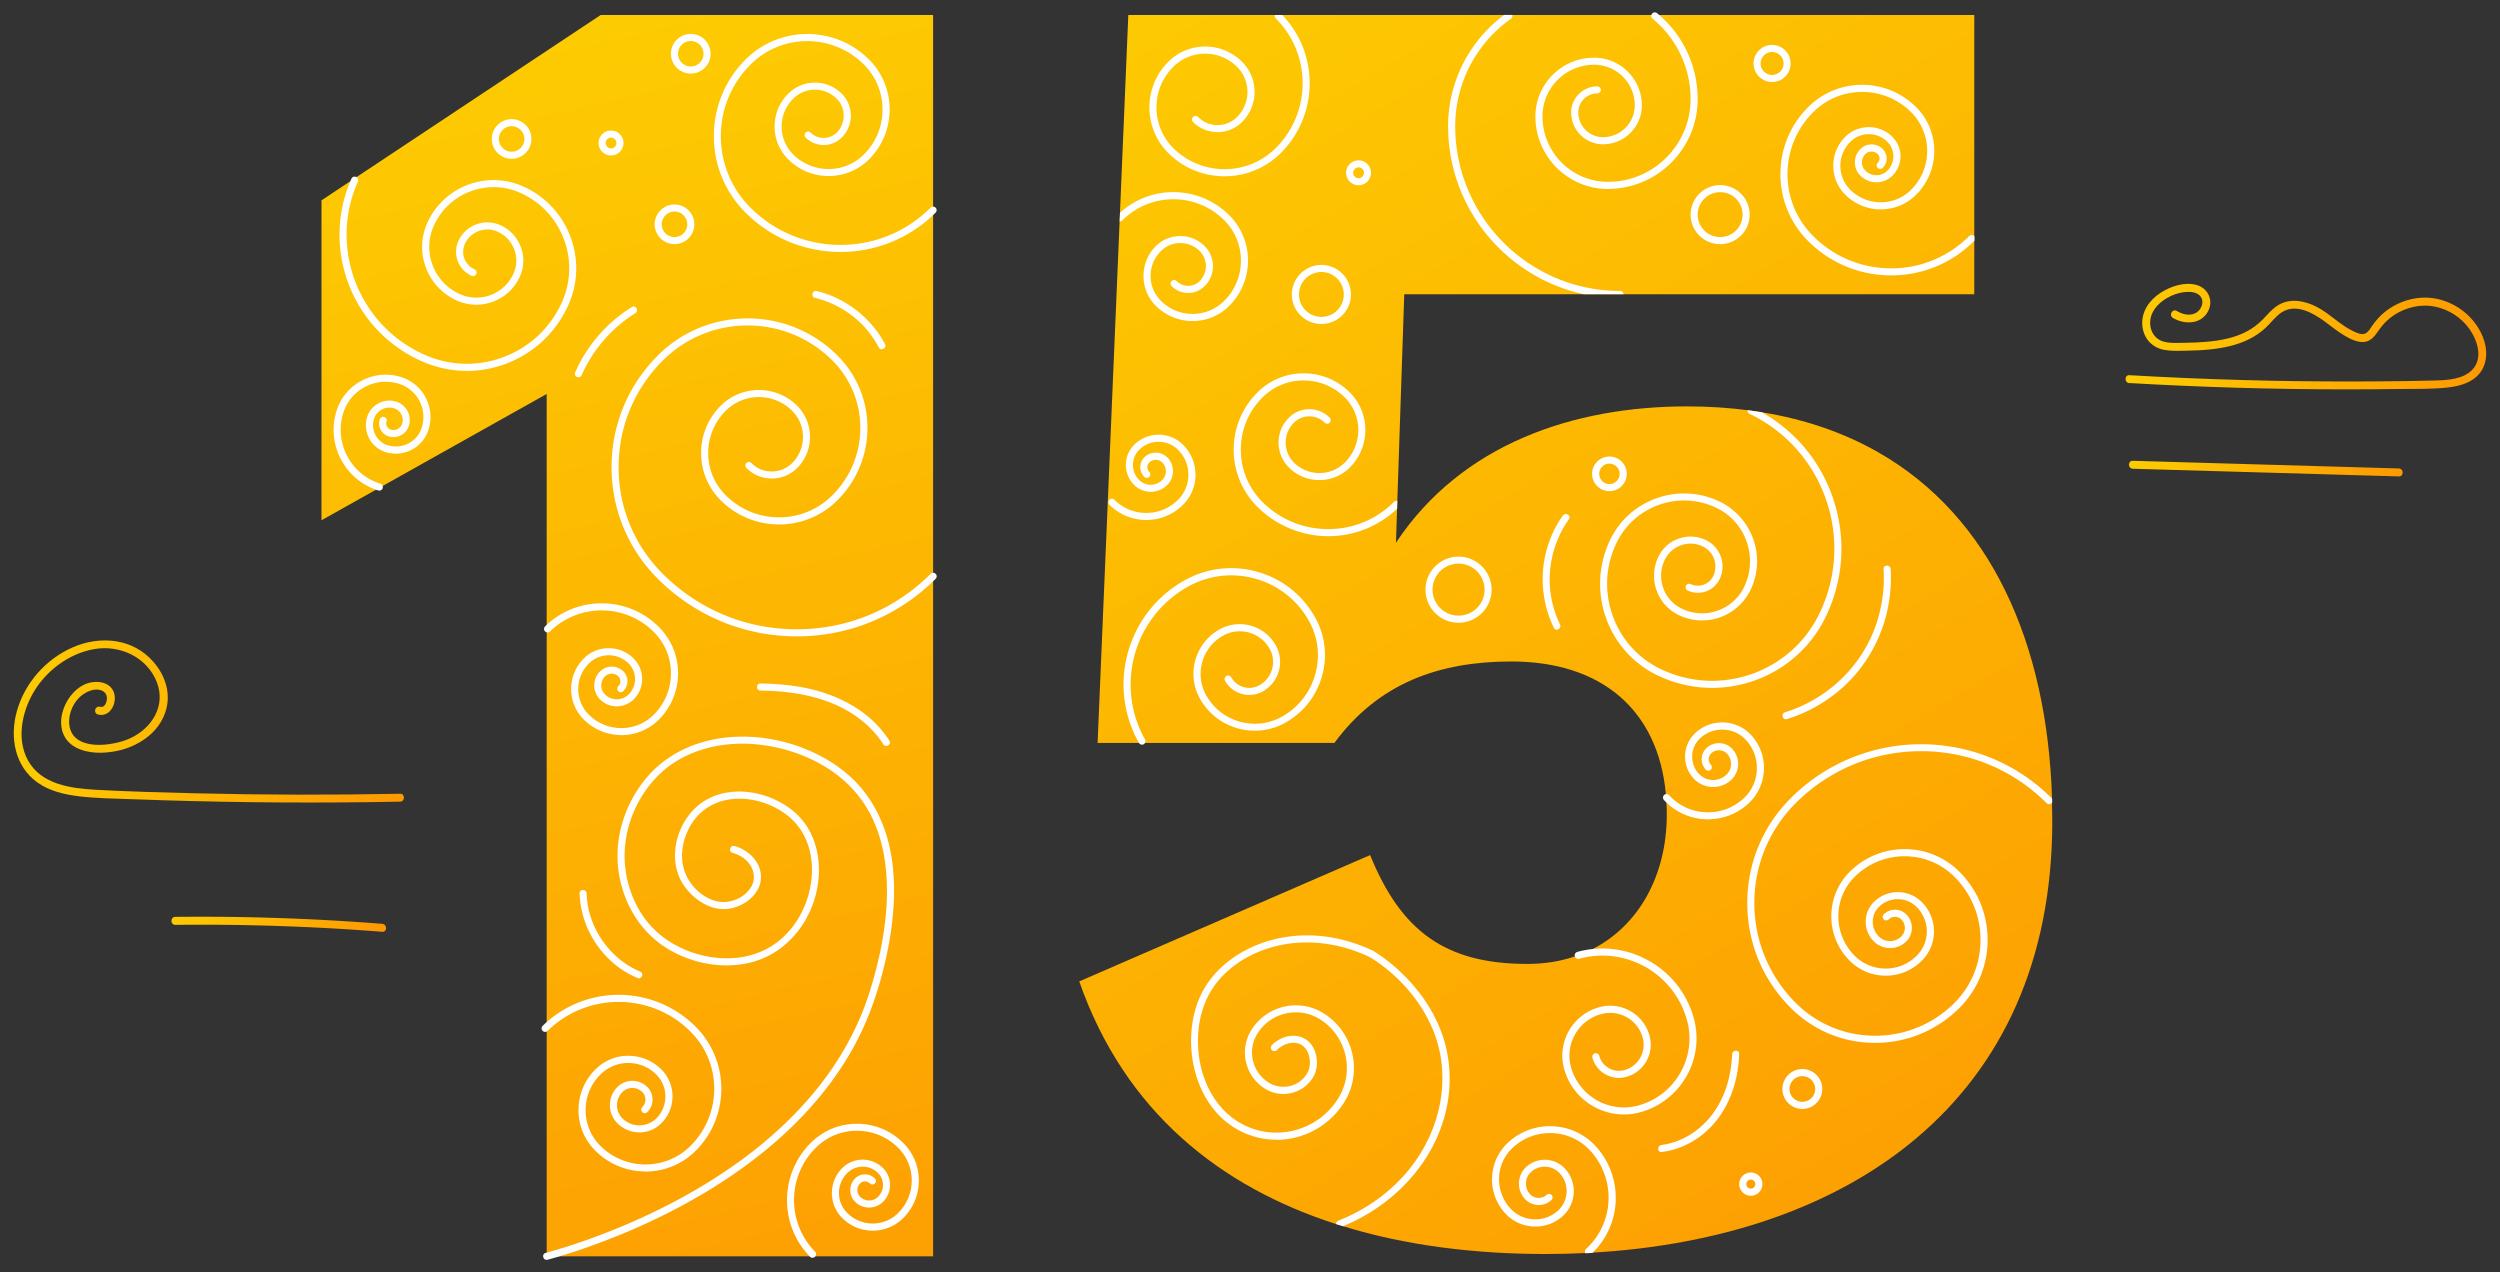 <svg xmlns="http://www.w3.org/2000/svg" xmlns:xlink="http://www.w3.org/1999/xlink" viewBox="0 0 512 260.57"><rect x="0" y="0" width="512" height="260.57" fill="#333333" stroke="none"/><defs><linearGradient id="b" x1="117.36" y1="7.08" x2="185.08" y2="297.95" gradientUnits="userSpaceOnUse"><stop offset="0" stop-color="#fdcb02"/><stop offset="1" stop-color="#fd9902"/></linearGradient><linearGradient id="a" x1="240.27" y1="-20.18" x2="415.66" y2="279.56" gradientUnits="userSpaceOnUse"><stop offset=".02" stop-color="#fdcb02"/><stop offset="1" stop-color="#fd9902"/></linearGradient><linearGradient id="c" x1="35.13" y1="189.29" x2="79.07" y2="189.29" xlink:href="#a"/><linearGradient id="d" x1="436.01" y1="95.97" x2="492.06" y2="95.97" xlink:href="#a"/><linearGradient id="e" x1="435.33" y1="68.93" x2="509.18" y2="68.93" xlink:href="#a"/><linearGradient id="f" x1="2.82" y1="147.77" x2="82.73" y2="147.77" xlink:href="#a"/></defs><path d="M399.05 126.09c-3.02 0-5.47 2.46-5.47 5.47s2.45 5.47 5.47 5.47 5.47-2.45 5.47-5.47-2.46-5.47-5.47-5.47Zm0 9.49c-2.22 0-4.02-1.81-4.02-4.02s1.81-4.01 4.02-4.01 4.01 1.8 4.01 4.01-1.8 4.02-4.01 4.02Z" fill="#fff"/><path d="M77.03 99.1c-.07 0-.14-.01-.22-.03-3.32-1.04-6.03-3.3-7.65-6.38-1.61-3.08-1.93-6.6-.9-9.92.84-2.69 2.68-4.89 5.17-6.2a10.47 10.47 0 0 1 8.04-.73c4.52 1.41 7.05 6.24 5.64 10.76a6.965 6.965 0 0 1-3.44 4.12 6.967 6.967 0 0 1-5.35.48 5.704 5.704 0 0 1-3.38-2.82 5.778 5.778 0 0 1-.4-4.39c.38-1.21 1.21-2.2 2.33-2.79 1.12-.59 2.41-.7 3.62-.33 2.08.65 3.24 2.86 2.59 4.94a3.303 3.303 0 0 1-4.13 2.17c-.71-.22-1.29-.71-1.64-1.37-.35-.66-.41-1.41-.19-2.12.12-.38.53-.6.91-.48s.6.53.48.91a1.342 1.342 0 0 0 .88 1.68c.47.15.97.1 1.41-.13.44-.23.76-.62.91-1.09.2-.64.14-1.31-.17-1.9-.31-.59-.83-1.02-1.47-1.22-.84-.26-1.74-.18-2.52.23s-1.36 1.1-1.62 1.94c-.34 1.1-.24 2.26.3 3.28a4.244 4.244 0 0 0 2.53 2.11c2.93.91 6.06-.72 6.97-3.65 1.17-3.76-.93-7.77-4.69-8.94-2.32-.72-4.79-.5-6.94.63a9.041 9.041 0 0 0-4.46 5.35c-1.9 6.08 1.51 12.58 7.59 14.48a.726.726 0 0 1-.21 1.42Z" fill="#fcf8e6"/><path d="M191.1 3.07v254.22h-79.14V80.68l-46.12 25.87V41.03l57.18-37.96h68.07Z" fill="url(#b)"/><path d="m420.28 164.33-.02-.76c-.49-15.81-3.6-30.29-9.52-42.46-5.87-12.09-14.53-21.91-26.16-28.53-6.87-3.9-14.78-6.7-23.76-8.15-.14-.03-.27-.05-.42-.07-.79-.12-1.6-.24-2.41-.35h-.08c-3.95-.52-8.1-.78-12.45-.78-23.14 0-46.12 7.66-59.57 27.92l.23-6.96.05-1.61 1.42-42.32h116.74V3.07H231.08l-1.71 40.52-.07 1.75-4.51 106.81h48.5c9.02-12.25 21.44-16.68 36.25-16.68 18.31 0 30.04 9.82 31.63 27.15.06.57.1 1.15.12 1.74.05.79.07 1.61.07 2.43 0 12.29-5.56 22.65-15.19 27.57-1.15.59-2.36 1.1-3.63 1.51h-.01c-2.96 1.01-6.22 1.54-9.76 1.54-16.85 0-25.87-6.8-32.17-22.29l-59.57 25.87c9.34 26.72 28.94 42.08 52.57 49.69l1.45.45c12.99 3.99 27.15 5.69 41.45 5.69 2.73 0 5.45-.06 8.14-.2l1.45-.08c51.89-2.96 94.22-30.49 94.22-88.39 0-1.28-.02-2.56-.06-3.82Z" fill="url(#a)"/><path d="M95.59 75.95c-3.15 0-6.29-.66-9.25-1.98-14.27-6.34-20.71-23.11-14.37-37.37.16-.37.59-.53.96-.37.37.16.53.59.37.96-6.02 13.54.1 29.44 13.64 35.46 5.21 2.32 11.01 2.46 16.33.42 5.32-2.05 9.53-6.04 11.84-11.25 1.84-4.13 1.95-8.73.33-12.95a16.767 16.767 0 0 0-8.93-9.39c-6.75-3-14.69.05-17.69 6.8-2.37 5.33.04 11.59 5.37 13.96 4.19 1.86 9.11-.03 10.98-4.22.71-1.59.75-3.36.13-4.98a6.464 6.464 0 0 0-3.43-3.61 5.042 5.042 0 0 0-3.87-.1A5.043 5.043 0 0 0 95.19 50c-.87 1.97.01 4.28 1.98 5.15.37.16.53.59.37.96-.16.37-.59.53-.96.37a5.361 5.361 0 0 1-2.72-7.07 6.464 6.464 0 0 1 3.61-3.43c1.62-.62 3.39-.58 4.98.13 1.94.86 3.43 2.43 4.19 4.41s.71 4.15-.16 6.09c-2.19 4.92-7.97 7.14-12.89 4.96-6.06-2.69-8.8-9.81-6.1-15.87 3.33-7.48 12.12-10.86 19.6-7.54 4.49 1.99 7.93 5.62 9.69 10.2a18.28 18.28 0 0 1-.36 14.06c-2.47 5.56-6.97 9.83-12.65 12.02a22.853 22.853 0 0 1-8.19 1.53ZM112.15 257.99c1.91-.52 3.81-1.1 5.69-1.72 3.27-1.08 6.49-2.28 9.67-3.6 4.15-1.72 8.22-3.63 12.17-5.76 4.5-2.43 8.86-5.13 12.98-8.15 4.4-3.23 8.56-6.81 12.28-10.81 3.86-4.15 7.28-8.74 9.99-13.72 2.48-4.54 4.28-9.35 5.62-14.33 1.2-4.46 2.07-9.02 2.4-13.62.43-5.86-.01-11.95-2.18-17.45-1.14-2.9-2.74-5.6-4.82-7.94-2.09-2.35-4.65-4.28-7.4-5.79-5.67-3.11-12.33-4.62-18.79-4.15-6.47.47-12.71 3.04-17.04 7.98-4.85 5.54-7.22 13.16-5.89 20.45 1.04 5.69 4.11 10.99 8.93 14.29 5.24 3.59 12.28 5.04 18.44 3.32 6.51-1.81 11.21-7.31 12.87-13.75 1.56-6.02.4-12.98-4.58-17.11-4.82-4-12.49-5.53-18.07-2.19-5.68 3.4-8.24 12-4.24 17.57 2.11 2.94 5.68 5.24 9.41 4.55 2.81-.52 5.79-2.72 6.2-5.69.48-3.41-2.25-6.26-5.37-7.1-.9-.24-1.29 1.15-.39 1.4 1.53.41 2.93 1.33 3.74 2.72.72 1.23.86 2.75.19 4.03-1.31 2.5-4.62 3.83-7.3 3.13-3.17-.82-5.85-3.65-6.66-6.79s0-6.45 1.67-9.1c1.64-2.59 4.2-4.26 7.2-4.84s6.11-.08 8.85 1.09c2.71 1.16 5.12 3.04 6.62 5.61s2.05 5.45 1.93 8.35c-.24 6.08-3.48 12.21-8.85 15.24-5.41 3.06-12.27 2.65-17.79.09-2.89-1.34-5.46-3.29-7.39-5.83-1.64-2.17-2.81-4.65-3.53-7.26-1.72-6.2-.56-12.79 2.85-18.21 1.68-2.67 3.88-5.02 6.54-6.74 2.53-1.64 5.38-2.72 8.33-3.31 6.05-1.2 12.48-.34 18.17 1.97s10.43 6.11 13.36 11.4c2.77 4.99 3.71 10.78 3.69 16.43-.02 4.85-.74 9.67-1.86 14.38-1.01 4.22-2.27 8.39-4.06 12.35-2.25 4.99-5.19 9.67-8.65 13.91-3.34 4.1-7.15 7.82-11.24 11.18-3.87 3.18-8.02 6.02-12.32 8.59-3.91 2.34-7.96 4.44-12.1 6.33-3.39 1.55-6.8 2.94-10.32 4.22a118.434 118.434 0 0 1-9.35 2.98c-.9.25-.52 1.64.39 1.4Z" fill="#fff"/><path d="M132.19 239.91c-3.76 0-7.53-1.45-10.36-4.35-2.2-2.24-3.39-5.2-3.35-8.34.03-3.14 1.29-6.08 3.53-8.27 1.82-1.78 4.21-2.76 6.78-2.72a9.49 9.49 0 0 1 6.72 2.86c3 3.06 2.95 8-.11 11a6.307 6.307 0 0 1-4.52 1.82 6.35 6.35 0 0 1-4.48-1.91 5.242 5.242 0 0 1 .08-7.41 4.349 4.349 0 0 1 6.13.06c.68.69 1.04 1.6 1.03 2.57 0 .97-.4 1.87-1.09 2.55-.29.28-.75.27-1.02-.01a.715.715 0 0 1 .01-1.02c.41-.4.64-.95.65-1.52 0-.58-.21-1.12-.62-1.54a2.88 2.88 0 0 0-4.08-.04 3.8 3.8 0 0 0-.06 5.36c.92.94 2.15 1.46 3.46 1.48h.05c1.29 0 2.51-.5 3.44-1.4 2.49-2.44 2.53-6.46.09-8.95a8.052 8.052 0 0 0-5.7-2.43c-2.16-.04-4.2.8-5.75 2.31-1.97 1.93-3.06 4.5-3.09 7.25a10.23 10.23 0 0 0 2.94 7.31c5.04 5.14 13.32 5.23 18.46.19 6.5-6.37 6.61-16.83.24-23.33-8.03-8.2-21.23-8.33-29.42-.3a.724.724 0 1 1-1.01-1.04c8.77-8.59 22.88-8.44 31.47.33 6.92 7.07 6.81 18.46-.26 25.38-2.82 2.76-6.48 4.13-10.15 4.14ZM166.42 257.6c-.19 0-.38-.07-.52-.22-6.39-6.52-6.28-17.03.24-23.41 2.55-2.5 5.93-3.87 9.51-3.82 3.58.04 6.92 1.46 9.43 4.02 4.19 4.28 4.12 11.17-.16 15.35-3.48 3.41-9.08 3.35-12.49-.13a7.154 7.154 0 0 1-2.06-5.12c.02-1.93.79-3.73 2.16-5.08a5.862 5.862 0 0 1 4.2-1.69c1.58.02 3.06.65 4.16 1.77a4.877 4.877 0 0 1-.07 6.89 4.053 4.053 0 0 1-5.72-.06 3.39 3.39 0 0 1 .05-4.78 2.855 2.855 0 0 1 4.03.04c.28.29.28.74-.01 1.02-.29.28-.75.27-1.02-.01-.54-.55-1.43-.56-1.98-.02-.76.75-.77 1.97-.03 2.73 1 1.02 2.65 1.04 3.67.04a3.425 3.425 0 0 0 .05-4.84 4.422 4.422 0 0 0-3.14-1.34 4.46 4.46 0 0 0-3.17 1.27 5.75 5.75 0 0 0-1.73 4.06c-.02 1.54.57 2.99 1.64 4.09 2.85 2.91 7.53 2.96 10.44.11 3.71-3.63 3.77-9.6.14-13.3a11.894 11.894 0 0 0-8.41-3.59h-.13c-3.14 0-6.1 1.21-8.35 3.41-5.95 5.83-6.05 15.41-.22 21.36.28.29.28.74-.01 1.02a.71.71 0 0 1-.51.21ZM127.25 150.54c-2.82 0-5.63-1.09-7.76-3.25-3.41-3.48-3.35-9.08.13-12.49 2.84-2.78 7.41-2.73 10.2.11 1.11 1.13 1.7 2.62 1.69 4.2s-.65 3.06-1.77 4.16c-.93.91-2.18 1.38-3.46 1.39-1.3-.01-2.52-.53-3.43-1.46a4.053 4.053 0 0 1 .06-5.72 3.39 3.39 0 0 1 4.78.05c.53.54.82 1.26.81 2.02 0 .76-.31 1.47-.86 2.01-.29.28-.74.27-1.02-.01a.724.724 0 0 1 .01-1.02c.27-.26.42-.61.42-.99s-.14-.73-.4-.99c-.75-.76-1.97-.77-2.73-.03-1.02 1-1.04 2.65-.04 3.67.64.65 1.5 1.02 2.41 1.03.93 0 1.78-.34 2.43-.98.85-.83 1.33-1.95 1.34-3.14a4.46 4.46 0 0 0-1.27-3.17 5.764 5.764 0 0 0-8.15-.08c-2.91 2.85-2.96 7.53-.11 10.44 3.63 3.71 9.6 3.77 13.3.14 4.7-4.61 4.78-12.18.18-16.89-5.83-5.95-15.41-6.05-21.36-.22a.724.724 0 1 1-1.01-1.04c6.52-6.39 17.03-6.28 23.41.24 5.17 5.28 5.08 13.77-.2 18.94-2.11 2.07-4.85 3.09-7.6 3.1ZM172.16 51.6c-7.05 0-14.1-2.68-19.47-8.05-4.19-4.19-6.49-9.76-6.49-15.68s2.31-11.49 6.49-15.68c6.97-6.97 18.32-6.97 25.29 0 5.63 5.63 5.63 14.8 0 20.44-4.56 4.56-11.99 4.56-16.55 0-1.8-1.8-2.79-4.18-2.79-6.72s.99-4.93 2.79-6.72c1.46-1.46 3.41-2.27 5.48-2.27s4.02.81 5.48 2.27c1.2 1.2 1.86 2.79 1.86 4.49s-.66 3.29-1.86 4.49a5.227 5.227 0 0 1-7.39 0c-.28-.28-.28-.74 0-1.02s.74-.28 1.02 0a3.784 3.784 0 0 0 5.34 0 4.907 4.907 0 0 0 0-6.93c-1.19-1.19-2.77-1.85-4.46-1.85s-3.27.66-4.46 1.85c-1.52 1.52-2.36 3.55-2.36 5.7s.84 4.18 2.36 5.7c4 4 10.51 4 14.5 0 5.07-5.07 5.07-13.32 0-18.39-3.1-3.1-7.23-4.81-11.62-4.81s-8.52 1.71-11.62 4.81c-3.91 3.91-6.07 9.12-6.07 14.65s2.16 10.74 6.07 14.65c10.17 10.17 26.72 10.17 36.89 0 .28-.28.74-.28 1.02 0s.28.74 0 1.02c-5.37 5.37-12.42 8.05-19.47 8.05ZM163.17 130.32c-10.75 0-20.85-4.19-28.45-11.79-6.11-6.11-9.47-14.23-9.47-22.86s3.36-16.76 9.47-22.86c10.14-10.14 26.65-10.14 36.79 0 3.96 3.96 6.14 9.22 6.14 14.82s-2.18 10.86-6.14 14.82c-3.19 3.19-7.44 4.95-11.96 4.95s-8.76-1.76-11.96-4.95c-2.58-2.58-4-6.02-4-9.67s1.42-7.09 4-9.67c4.32-4.32 11.35-4.32 15.67 0 3.51 3.51 3.51 9.23 0 12.74-1.39 1.39-3.24 2.15-5.2 2.15s-3.81-.76-5.2-2.15a.724.724 0 0 1 0-1.02c.28-.28.74-.28 1.02 0 1.12 1.12 2.6 1.73 4.18 1.73s3.06-.61 4.18-1.73c2.95-2.95 2.95-7.75 0-10.69-3.76-3.76-9.87-3.76-13.62 0-2.31 2.31-3.58 5.38-3.58 8.64s1.27 6.33 3.58 8.64c2.92 2.92 6.8 4.53 10.93 4.53s8.01-1.61 10.93-4.53c3.68-3.68 5.71-8.58 5.71-13.79s-2.03-10.11-5.71-13.79c-9.58-9.58-25.16-9.58-34.74 0-5.83 5.83-9.05 13.59-9.05 21.84s3.21 16.01 9.05 21.84c7.33 7.33 17.07 11.36 27.43 11.36s20.1-4.04 27.43-11.36c.28-.28.74-.28 1.02 0s.28.74 0 1.02c-7.6 7.6-17.7 11.79-28.45 11.79ZM77.68 100.47c-.07 0-.14-.01-.22-.03-6.85-2.14-10.68-9.45-8.54-16.29.84-2.69 2.68-4.89 5.17-6.2a10.47 10.47 0 0 1 8.04-.73c2.19.68 3.98 2.18 5.05 4.21a8.533 8.533 0 0 1 .59 6.55c-1.15 3.69-5.1 5.76-8.79 4.61a5.704 5.704 0 0 1-3.38-2.82 5.778 5.778 0 0 1-.4-4.39c.38-1.21 1.21-2.2 2.33-2.79 1.12-.59 2.41-.7 3.62-.33 2.08.65 3.24 2.86 2.59 4.94-.26.84-.84 1.53-1.62 1.94a3.3 3.3 0 0 1-2.52.23 2.785 2.785 0 0 1-1.83-3.49.74.74 0 0 1 .91-.48c.38.12.6.53.48.91-.22.7.17 1.45.88 1.67.47.15.97.1 1.41-.13.44-.23.76-.62.91-1.09.41-1.31-.33-2.72-1.64-3.13-1.74-.54-3.59.43-4.13 2.17-.34 1.1-.24 2.26.3 3.28a4.244 4.244 0 0 0 2.53 2.11c2.93.91 6.06-.73 6.97-3.65 1.17-3.76-.93-7.77-4.69-8.94-2.32-.72-4.79-.5-6.94.63a9.041 9.041 0 0 0-4.46 5.35c-1.9 6.08 1.51 12.58 7.59 14.48a.726.726 0 0 1-.21 1.42ZM404.34 49.31s-.02.03-.04.05c-4.54 4.54-10.58 7.04-17 7.04s-12.46-2.5-17-7.04c-3.66-3.66-5.67-8.53-5.67-13.7s2.01-10.04 5.67-13.71c2.96-2.95 6.89-4.58 11.07-4.58s8.11 1.64 11.07 4.58c4.93 4.94 4.93 12.98 0 17.92-1.94 1.94-4.52 3.01-7.27 3.01s-5.33-1.07-7.27-3.01c-3.26-3.26-3.26-8.58 0-11.83 1.29-1.3 3.01-2 4.83-2s3.55.7 4.84 2c2.2 2.19 2.2 5.74 0 7.94a4.641 4.641 0 0 1-6.56 0c-1.5-1.5-1.5-3.95 0-5.45.61-.61 1.42-.96 2.29-.96s1.67.35 2.28.96c.52.51.8 1.2.8 1.92s-.28 1.41-.8 1.93c-.28.28-.74.28-1.03 0s-.28-.74 0-1.03c.24-.24.38-.56.38-.9s-.13-.66-.38-.9c-.67-.67-1.84-.67-2.51 0-.95.95-.95 2.47 0 3.4a3.187 3.187 0 0 0 4.5 0 4.158 4.158 0 0 0 0-5.89c-1.02-1.02-2.37-1.58-3.81-1.58s-2.78.56-3.8 1.58c-2.7 2.7-2.7 7.08 0 9.79 1.67 1.67 3.88 2.58 6.24 2.58s4.57-.91 6.24-2.58c4.37-4.37 4.37-11.48 0-15.86-2.68-2.68-6.25-4.16-10.04-4.16s-7.36 1.47-10.04 4.16c-3.38 3.39-5.25 7.9-5.25 12.68s1.87 9.29 5.25 12.67c4.27 4.27 9.94 6.62 15.98 6.62s11.71-2.35 15.98-6.62c.28-.28.74-.28 1.03 0 .02.02.03.03.04.05v.92ZM420.28 164.33c-.03.05-.06.1-.11.15-.28.28-.74.28-1.03 0-6.86-6.86-15.99-10.64-25.69-10.64s-18.82 3.78-25.69 10.64c-5.46 5.47-8.47 12.72-8.47 20.45s3.01 14.99 8.47 20.46c4.35 4.34 10.12 6.73 16.26 6.73s11.92-2.39 16.26-6.73c7.11-7.12 7.11-18.7 0-25.81-5.64-5.63-14.81-5.63-20.45 0-4.45 4.45-4.45 11.7 0 16.15 3.51 3.51 9.22 3.51 12.71 0 1.33-1.33 2.07-3.1 2.07-4.98s-.74-3.66-2.07-4.99c-1.04-1.04-2.41-1.61-3.88-1.61s-2.85.57-3.88 1.61a4.261 4.261 0 0 0 0 6.02c.62.61 1.43.96 2.31.96s1.69-.35 2.3-.96c.96-.97.96-2.52 0-3.48-.71-.71-1.87-.71-2.58 0-.27.27-.73.27-1.02 0a.736.736 0 0 1 0-1.03 3.26 3.26 0 0 1 4.62 0c1.52 1.52 1.52 4 0 5.53a4.724 4.724 0 0 1-6.65 0c-2.22-2.23-2.22-5.84 0-8.06 1.31-1.31 3.06-2.03 4.91-2.03s3.6.72 4.91 2.03c1.61 1.61 2.49 3.73 2.49 6.01s-.88 4.4-2.49 6.01c-1.97 1.97-4.59 3.06-7.38 3.06s-5.41-1.09-7.38-3.06c-2.43-2.43-3.77-5.66-3.77-9.1s1.34-6.68 3.77-9.11c6.2-6.2 16.29-6.2 22.49 0 7.67 7.68 7.67 20.18 0 27.86-4.62 4.62-10.75 7.17-17.29 7.17s-12.66-2.54-17.28-7.17c-5.74-5.73-8.9-13.35-8.9-21.47s3.16-15.73 8.9-21.47c14.73-14.73 38.7-14.73 53.43 0 .03.04.07.07.09.11l.02.76ZM262.32 31.33c-3.18 3.18-7.36 4.77-11.54 4.77s-8.35-1.59-11.52-4.77c-5.15-5.14-5.15-13.52 0-18.66 4.17-4.18 10.96-4.18 15.12 0 1.65 1.65 2.55 3.83 2.55 6.16s-.9 4.5-2.55 6.15c-1.34 1.34-3.12 2.08-5.02 2.08s-3.69-.74-5.03-2.08a.736.736 0 0 1 0-1.03c.28-.27.74-.27 1.03 0 1.07 1.08 2.49 1.66 4 1.66s2.93-.58 4-1.66a7.259 7.259 0 0 0 0-10.25c-3.61-3.61-9.48-3.61-13.09 0-4.57 4.57-4.57 12.02 0 16.61 5.8 5.79 15.22 5.79 21.02 0 7.32-7.32 7.32-19.22 0-26.53a.726.726 0 0 1-.18-.71h1.5c7.58 7.9 7.48 20.49-.29 28.26ZM233.87 152.5c-.25 0-.5-.13-.63-.37-6.6-11.72-2.44-26.63 9.28-33.23 4.58-2.58 9.88-3.22 14.94-1.81 5.06 1.41 9.26 4.71 11.84 9.29 2.08 3.69 2.6 7.98 1.46 12.06-1.14 4.08-3.8 7.48-7.5 9.56-6.17 3.48-14.02 1.28-17.5-4.89-2.82-5.01-1.04-11.37 3.96-14.19a8.42 8.42 0 0 1 6.44-.78c2.18.61 4 2.03 5.11 4.01a6.92 6.92 0 0 1 .64 5.27 6.902 6.902 0 0 1-3.27 4.17 5.699 5.699 0 0 1-7.75-2.16c-.2-.35-.07-.79.28-.99.35-.2.79-.07.99.28a4.235 4.235 0 0 0 5.77 1.61 5.455 5.455 0 0 0 2.59-3.3 5.44 5.44 0 0 0-.5-4.16 6.963 6.963 0 0 0-4.23-3.32c-1.81-.5-3.71-.28-5.34.65-4.31 2.43-5.84 7.91-3.41 12.22 3.08 5.47 10.05 7.42 15.52 4.34 3.36-1.89 5.78-4.98 6.81-8.69 1.04-3.71.57-7.6-1.33-10.96a18.086 18.086 0 0 0-10.97-8.6c-4.69-1.31-9.6-.71-13.84 1.67-11.02 6.21-14.94 20.23-8.73 31.26a.726.726 0 0 1-.63 1.08ZM329.3 38.7c-8.19 0-14.85-6.66-14.85-14.85 0-6.63 5.39-12.03 12.03-12.03 5.38 0 9.77 4.38 9.77 9.77 0 4.39-3.57 7.96-7.96 7.96-3.59 0-6.51-2.92-6.51-6.51 0-2.95 2.4-5.35 5.35-5.35.4 0 .72.32.72.72s-.32.72-.72.72c-2.15 0-3.9 1.75-3.9 3.9 0 2.79 2.27 5.06 5.06 5.06 3.59 0 6.51-2.92 6.51-6.51 0-4.59-3.73-8.32-8.32-8.32-5.83 0-10.58 4.74-10.58 10.58 0 7.39 6.01 13.4 13.4 13.4 9.34 0 16.93-7.6 16.93-16.93 0-6.41-2.84-12.42-7.79-16.49a.727.727 0 0 1-.1-1.02c.25-.31.71-.35 1.02-.1a22.723 22.723 0 0 1 8.32 17.61c0 10.14-8.25 18.38-18.38 18.38Z" fill="#fff"/><path d="M309.71 3.07c.09.28-.02.6-.27.78a26.93 26.93 0 0 0-11.41 21.98c0 18.62 15.14 33.76 33.76 33.76.38 0 .69.29.72.66h-8.14c-15.86-3.41-27.8-17.55-27.8-34.42 0-8.97 4.29-17.44 11.48-22.77h1.66ZM349.8 167.8c-3.32 0-6.62-1.34-9.03-3.97-.27-.3-.25-.75.05-1.02s.75-.25 1.02.05c4 4.39 10.83 4.7 15.22.69 3.45-3.15 3.69-8.52.54-11.97a6.575 6.575 0 0 0-4.6-2.15c-1.76-.09-3.46.53-4.77 1.73a5.166 5.166 0 0 0-.33 7.29 3.984 3.984 0 0 0 5.63.25 3.048 3.048 0 0 0 .2-4.3c-.85-.93-2.3-1-3.23-.15-.69.63-.74 1.7-.11 2.38.27.3.25.75-.05 1.02-.29.27-.75.25-1.02-.05a3.133 3.133 0 0 1 .2-4.43 3.743 3.743 0 0 1 5.28.24 4.501 4.501 0 0 1-.29 6.35c-2.21 2.02-5.66 1.86-7.68-.35-2.46-2.69-2.27-6.88.42-9.34 1.59-1.46 3.66-2.2 5.82-2.11a8.03 8.03 0 0 1 5.6 2.62c3.69 4.04 3.4 10.33-.63 14.02a12.157 12.157 0 0 1-8.24 3.19ZM324.66 256.62a.718.718 0 0 1 .16-.84c5.78-5.28 6.19-14.29.91-20.07-2.02-2.22-4.79-3.52-7.78-3.65s-5.86.9-8.07 2.93c-3.6 3.28-3.85 8.88-.57 12.48 1.24 1.36 2.95 2.16 4.8 2.25s3.62-.56 4.98-1.81c2.2-2 2.35-5.42.35-7.61-1.55-1.7-4.2-1.82-5.89-.27-.63.58-1 1.36-1.03 2.22-.04.85.25 1.67.82 2.3a2.42 2.42 0 0 0 3.41.15c.29-.26.75-.24 1.03.05.26.29.24.75-.05 1.02a3.8 3.8 0 0 1-2.77 1.01 3.788 3.788 0 0 1-2.67-1.25 4.644 4.644 0 0 1 .29-6.55 5.634 5.634 0 0 1 7.94.37c2.55 2.78 2.35 7.11-.44 9.67a8.29 8.29 0 0 1-6.03 2.17 8.313 8.313 0 0 1-5.79-2.71c-3.83-4.19-3.54-10.7.65-14.53 2.5-2.28 5.74-3.46 9.13-3.29 3.37.15 6.49 1.61 8.78 4.11 5.72 6.27 5.39 15.97-.69 21.82l-1.45.08ZM138.14 50c-2.24 0-4.06-1.82-4.06-4.06s1.82-4.06 4.06-4.06 4.06 1.82 4.06 4.06-1.82 4.06-4.06 4.06Zm0-6.67c-1.44 0-2.61 1.17-2.61 2.61s1.17 2.61 2.61 2.61 2.61-1.17 2.61-2.61-1.17-2.61-2.61-2.61ZM125.14 31.84c-1.41 0-2.55-1.14-2.55-2.55s1.14-2.55 2.55-2.55 2.55 1.14 2.55 2.55-1.14 2.55-2.55 2.55Zm0-3.65c-.61 0-1.1.49-1.1 1.1s.49 1.1 1.1 1.1 1.1-.49 1.1-1.1-.49-1.1-1.1-1.1ZM278.23 32.84c-1.4 0-2.55 1.14-2.55 2.55s1.15 2.55 2.55 2.55 2.55-1.15 2.55-2.55-1.14-2.55-2.55-2.55Zm0 3.65c-.61 0-1.1-.5-1.1-1.1s.49-1.11 1.1-1.11 1.11.5 1.11 1.11-.5 1.1-1.11 1.1ZM270.62 54.26c-3.33 0-6.05 2.71-6.05 6.05s2.71 6.04 6.05 6.04 6.05-2.7 6.05-6.04-2.71-6.05-6.05-6.05Zm0 10.64c-2.53 0-4.59-2.06-4.59-4.59s2.06-4.6 4.59-4.6 4.59 2.06 4.59 4.6-2.06 4.59-4.59 4.59ZM352.29 37.91c-3.33 0-6.05 2.71-6.05 6.05s2.71 6.04 6.05 6.04 6.04-2.7 6.04-6.04-2.7-6.05-6.04-6.05Zm0 10.64c-2.54 0-4.6-2.06-4.6-4.59s2.06-4.6 4.6-4.6 4.59 2.06 4.59 4.6-2.06 4.59-4.59 4.59ZM362.93 9.2c-2.1 0-3.8 1.71-3.8 3.8s1.7 3.8 3.8 3.8 3.79-1.71 3.79-3.8-1.7-3.8-3.79-3.8Zm0 6.15c-1.3 0-2.36-1.06-2.36-2.35s1.06-2.35 2.36-2.35 2.35 1.06 2.35 2.35-1.06 2.35-2.35 2.35ZM369.12 218.94c-2.25 0-4.08 1.83-4.08 4.09s1.83 4.08 4.08 4.08a4.084 4.084 0 0 0 0-8.17Zm0 6.71c-1.45 0-2.63-1.18-2.63-2.62s1.18-2.63 2.63-2.63 2.63 1.18 2.63 2.63-1.18 2.62-2.63 2.62ZM358.57 240.13c-1.31 0-2.38 1.07-2.38 2.38s1.07 2.38 2.38 2.38 2.38-1.07 2.38-2.38-1.07-2.38-2.38-2.38Zm0 3.3c-.52 0-.93-.42-.93-.92s.42-.94.93-.94.92.42.92.94-.42.92-.92.92ZM329.61 93.5c-1.95 0-3.55 1.59-3.55 3.54s1.6 3.55 3.55 3.55 3.55-1.59 3.55-3.55-1.59-3.54-3.55-3.54Zm0 5.64c-1.15 0-2.09-.95-2.09-2.1s.95-2.09 2.09-2.09 2.1.95 2.1 2.09-.95 2.1-2.1 2.1ZM298.71 114c-3.73 0-6.77 3.04-6.77 6.77s3.04 6.77 6.77 6.77 6.77-3.04 6.77-6.77-3.04-6.77-6.77-6.77Zm0 12.08a5.324 5.324 0 0 1 0-10.65c2.93 0 5.33 2.39 5.33 5.33s-2.39 5.32-5.33 5.32ZM141.47 15.07c-2.24 0-4.06-1.82-4.06-4.06s1.82-4.06 4.06-4.06 4.06 1.82 4.06 4.06-1.82 4.06-4.06 4.06Zm0-6.67c-1.44 0-2.61 1.17-2.61 2.61s1.17 2.61 2.61 2.61 2.61-1.17 2.61-2.61-1.17-2.61-2.61-2.61ZM104.78 32.52c-2.24 0-4.06-1.82-4.06-4.06s1.82-4.06 4.06-4.06 4.06 1.82 4.06 4.06-1.82 4.06-4.06 4.06Zm0-6.67c-1.44 0-2.61 1.17-2.61 2.61s1.17 2.61 2.61 2.61 2.61-1.17 2.61-2.61-1.17-2.61-2.61-2.61ZM182.14 151.69c-4.19-6.6-11.7-10.05-19.21-11.16-2.38-.35-4.79-.52-7.19-.55-.93-.01-.93 1.44 0 1.45 7.54.1 15.5 1.57 21.37 6.65 1.46 1.27 2.75 2.72 3.79 4.35.5.79 1.75.06 1.25-.73ZM118.71 182.98c.16 5.81 3.1 11.36 7.69 14.9 1.3 1 2.72 1.81 4.23 2.45.36.15.8-.16.89-.51.11-.42-.14-.74-.51-.89-4.88-2.05-8.65-6.48-10.15-11.52a17.01 17.01 0 0 1-.71-4.43c-.03-.93-1.47-.93-1.45 0ZM119.08 76.91c2.32-5.25 6.18-9.74 11.05-12.78.79-.49.06-1.75-.73-1.25-5.07 3.16-9.16 7.83-11.57 13.3-.16.36-.1.78.26.99.31.18.83.1.99-.26ZM166.91 61c4.47 1.1 8.54 3.7 11.31 7.39.66.88 1.25 1.81 1.77 2.78.44.82 1.69.09 1.25-.73-2.39-4.48-6.32-7.98-11.03-9.89-.95-.38-1.93-.7-2.92-.94-.91-.22-1.29 1.17-.39 1.4ZM360.81 84.43c6.79 3.81 11.89 9.89 14.49 17.31 2.84 8.09 2.35 16.8-1.36 24.52-4.44 9.23-13.69 14.62-23.3 14.62-3.75 0-7.55-.82-11.15-2.55a20.646 20.646 0 0 1-10.61-11.87c-1.84-5.23-1.52-10.88.88-15.89 4-8.34 14.06-11.86 22.4-7.86 3.26 1.58 5.72 4.33 6.92 7.74 1.2 3.42 1 7.1-.58 10.38a10.996 10.996 0 0 1-6.27 5.61c-2.77.97-5.76.8-8.42-.47-2.15-1.04-3.77-2.85-4.56-5.1s-.65-4.69.39-6.84a7.234 7.234 0 0 1 4.17-3.73c1.84-.64 3.82-.53 5.58.32a5.984 5.984 0 0 1 2.79 7.99c-1.18 2.45-4.14 3.49-6.59 2.31a.728.728 0 0 1 .63-1.31c1.73.83 3.82.1 4.65-1.64 1.08-2.25.13-4.97-2.12-6.05-1.41-.68-3-.77-4.47-.25a5.822 5.822 0 0 0-3.34 2.99c-.86 1.8-.98 3.84-.32 5.73s2.02 3.4 3.82 4.27c2.3 1.11 4.9 1.26 7.3.41a9.494 9.494 0 0 0 5.46-4.87c1.4-2.92 1.59-6.21.51-9.27a12.021 12.021 0 0 0-6.18-6.91c-7.62-3.67-16.8-.45-20.47 7.18-2.24 4.65-2.53 9.9-.82 14.78s5.21 8.8 9.87 11.04c12.11 5.83 26.7.71 32.52-11.39 3.55-7.37 4.01-15.69 1.31-23.42-2.71-7.72-8.26-13.92-15.64-17.47a.727.727 0 0 1-.4-.74l2.91.43ZM332.57 228.24c-5.57 0-10.69-3.7-12.23-9.33-.73-2.65-.38-5.43.98-7.81 1.36-2.39 3.57-4.1 6.22-4.83 2.16-.59 4.42-.31 6.36.8a8.321 8.321 0 0 1 3.93 5.06c.48 1.76.25 3.61-.65 5.2s-2.37 2.73-4.14 3.22c-2.99.82-6.09-.94-6.91-3.93a.72.72 0 0 1 .51-.89c.38-.11.78.12.89.51.61 2.22 2.91 3.52 5.13 2.92 1.39-.38 2.55-1.28 3.26-2.53s.9-2.71.51-4.1a6.938 6.938 0 0 0-3.25-4.19 6.907 6.907 0 0 0-5.26-.66c-2.28.62-4.17 2.1-5.34 4.15a8.746 8.746 0 0 0-.84 6.71c1.64 5.97 7.84 9.5 13.8 7.86 7.56-2.07 12.03-9.92 9.95-17.48-2.62-9.55-12.52-15.19-22.07-12.57-.39.1-.78-.12-.89-.51a.72.72 0 0 1 .51-.89c10.32-2.83 21.02 3.26 23.85 13.58 2.29 8.33-2.63 16.97-10.97 19.26-1.12.31-2.24.45-3.35.45ZM385.75 116.54c.29 4.52-.49 9.13-2.27 13.3-2.51 5.86-6.98 10.71-12.56 13.76-1.73.95-3.46 1.69-5.35 2.27-.89.27-.51 1.67.39 1.4 4.4-1.36 8.5-3.73 11.86-6.88 4.92-4.6 8.13-10.85 9.1-17.51.31-2.1.42-4.22.29-6.34-.06-.93-1.51-.93-1.45 0ZM320.07 105.59c-4.77 6.71-5.44 15.62-1.83 23 .41.84 1.66.1 1.25-.73-3.39-6.94-2.63-15.26 1.83-21.53.54-.76-.71-1.49-1.25-.73ZM251.76 62.64c-2.07 2.07-4.8 3.11-7.52 3.11s-5.45-1.04-7.52-3.11c-1.64-1.64-2.53-3.8-2.53-6.12s.89-4.48 2.53-6.12c2.75-2.75 7.24-2.75 9.99 0 2.27 2.27 2.27 5.95 0 8.2a4.774 4.774 0 0 1-6.76 0c-.28-.28-.28-.74 0-1.03s.74-.28 1.03 0c1.3 1.3 3.41 1.3 4.72 0a4.364 4.364 0 0 0 0-6.15c-2.2-2.19-5.76-2.19-7.95 0-1.36 1.36-2.11 3.17-2.11 5.09s.75 3.73 2.11 5.09c3.58 3.59 9.41 3.59 12.99 0 4.54-4.54 4.54-11.94 0-16.48-5.75-5.75-15.11-5.75-20.88 0-.15.15-.35.22-.55.21l.07-1.75c6.35-5.81 16.23-5.64 22.38.51 5.11 5.11 5.11 13.43 0 18.54ZM286.17 102.58l-.05 1.61c-3.82 3.63-8.81 5.62-14.1 5.62s-10.63-2.13-14.51-6.01c-3.12-3.13-4.85-7.29-4.85-11.71s1.73-8.58 4.85-11.71c2.53-2.53 5.89-3.92 9.47-3.92s6.94 1.39 9.47 3.92c4.23 4.23 4.23 11.12 0 15.36-3.45 3.45-9.06 3.44-12.49 0-2.82-2.82-2.82-7.39 0-10.19 1.12-1.12 2.6-1.74 4.18-1.74s3.07.62 4.18 1.74c.28.27.28.73 0 1.02-.27.28-.73.28-1.02 0-.84-.84-1.97-1.3-3.16-1.3s-2.32.46-3.15 1.3a5.764 5.764 0 0 0 0 8.15c2.88 2.88 7.55 2.88 10.44 0 3.67-3.67 3.67-9.63 0-13.3-2.26-2.26-5.25-3.5-8.45-3.5s-6.19 1.24-8.45 3.5c-5.88 5.88-5.88 15.47 0 21.36 3.6 3.6 8.38 5.58 13.49 5.58s9.88-1.98 13.48-5.58c.18-.18.44-.24.67-.19ZM234.75 106.49c-2.73 0-5.46-1.04-7.54-3.12-.28-.28-.28-.74 0-1.02s.74-.28 1.02 0c1.74 1.74 4.06 2.7 6.52 2.7s4.78-.96 6.52-2.7c2.82-2.82 2.82-7.41 0-10.22-2.2-2.2-5.78-2.2-7.97 0a4.37 4.37 0 0 0 0 6.17 3.338 3.338 0 0 0 4.73 0c.99-.99.99-2.6 0-3.58a1.89 1.89 0 0 0-2.66 0c-.26.26-.4.6-.4.96s.14.71.4.96c.28.28.28.74 0 1.02s-.74.28-1.02 0c-.53-.53-.82-1.24-.82-1.99s.29-1.46.82-1.99c1.3-1.3 3.41-1.3 4.71 0 .75.75 1.17 1.75 1.17 2.82s-.41 2.06-1.17 2.82a4.798 4.798 0 0 1-6.78 0c-2.27-2.27-2.27-5.96 0-8.22 2.76-2.76 7.26-2.76 10.02 0 3.38 3.38 3.38 8.89 0 12.27a10.63 10.63 0 0 1-7.54 3.12ZM261.41 233.41c-2.95 0-5.93-.79-8.61-2.46-9.17-5.71-11.01-19.41-6.53-27.86 5.09-9.58 19.89-15.51 34.92-8.37a.728.728 0 0 1-.63 1.31c-14.26-6.77-28.24-1.25-33.02 7.74-4.19 7.88-2.5 20.65 6.01 25.95 6.98 4.34 16.18 2.19 20.52-4.78 3.43-5.51 1.73-12.79-3.78-16.22-4.34-2.7-10.08-1.37-12.78 2.98-1.03 1.65-1.35 3.6-.91 5.49s1.59 3.5 3.24 4.53a5.67 5.67 0 0 0 4.29.71 5.6 5.6 0 0 0 3.53-2.53c.62-.99.77-2.47.4-3.76-.3-1.05-.92-1.86-1.74-2.26-1.43-.7-3.41-.21-4.82 1.18-.29.28-.74.28-1.02 0a.724.724 0 0 1 0-1.02c1.87-1.84 4.47-2.42 6.47-1.45 1.2.58 2.08 1.7 2.5 3.16.49 1.7.27 3.59-.56 4.93-1 1.62-2.58 2.74-4.43 3.18a7.07 7.07 0 0 1-5.38-.89 8.67 8.67 0 0 1-3.89-5.43 8.672 8.672 0 0 1 1.09-6.59c3.12-5.02 9.75-6.57 14.77-3.44 6.19 3.85 8.1 12.02 4.25 18.22-3.09 4.97-8.44 7.71-13.91 7.71Z" fill="#fff"/><path d="M273.62 250.69c0-.28.15-.58.49-.71 5.68-2.23 10.77-5.86 14.6-10.63 6.42-7.98 8.72-18.98 4.7-28.59-2.53-6.04-7.31-11.34-12.89-14.76h-.01c-.71-.46-.16-1.54.55-1.34.05.02.09.04.14.07.02 0 .03.01.05.02 2.55 1.55 4.89 3.52 6.95 5.68 3.29 3.42 5.91 7.51 7.38 12.04 1.63 5.06 1.71 10.55.39 15.69-2.73 10.57-10.95 18.88-20.9 22.97l-1.45-.45ZM354.75 215.87c-.17 4.42-1.42 8.87-4.13 12.43-2.48 3.27-6.24 5.68-10.34 6.19-.91.11-.92 1.56 0 1.45 4.49-.56 8.53-2.99 11.31-6.53 3.02-3.85 4.42-8.69 4.61-13.53.04-.93-1.41-.93-1.45 0Z" fill="#fff"/><path d="M35.91 189.41c14.14-.16 28.28.32 42.37 1.42 1.05.08 1.04-1.55 0-1.63a471.596 471.596 0 0 0-42.37-1.42c-1.05.01-1.05 1.64 0 1.63Z" fill="url(#c)"/><path d="M436.8 96c14.13.41 28.26.81 42.39 1.22 4.03.12 8.06.23 12.09.35 1.05.03 1.05-1.6 0-1.63-14.13-.41-28.26-.81-42.39-1.22-4.03-.12-8.06-.23-12.09-.35-1.05-.03-1.05 1.6 0 1.63Z" fill="url(#d)"/><path d="M436.11 78.45c14.61.84 29.25 1.28 43.88 1.29 3.67 0 7.35-.02 11.02-.07 3.27-.04 6.59.05 9.84-.26 2.37-.23 4.97-.79 6.67-2.6 2-2.12 2-5.22.97-7.8-1.97-4.95-7.22-8.37-12.56-8.04-2.71.16-5.33 1.18-7.46 2.87-1.06.84-1.93 1.83-2.69 2.94-.36.53-.74 1.2-1.33 1.5-.75.38-1.74-.09-2.44-.42-2.75-1.28-4.84-3.61-7.52-5-2.53-1.31-5.66-1.91-8.16-.21-1.15.78-2.02 1.86-2.98 2.84s-2.07 1.8-3.3 2.44c-2.51 1.3-5.37 1.83-8.17 2.07-1.45.13-2.9.18-4.35.2s-2.92.14-4.3-.2c-2.67-.66-3.54-3.69-2.37-6.02s4.16-3.98 6.74-4.18c1.09-.09 2.49.03 3.16 1.04s.1 2.5-.88 3.14c-1.25.82-2.88.44-4.06-.29-.9-.55-1.72.86-.82 1.41 2.3 1.4 5.65 1.37 7.13-1.19 1.28-2.23.19-4.83-2.25-5.54-2.45-.71-5.32.26-7.39 1.59-2.25 1.45-3.95 3.83-3.75 6.61.2 2.74 2.03 4.72 4.75 5.13 1.47.22 2.98.15 4.46.12s3-.09 4.49-.24c2.82-.28 5.64-.85 8.19-2.12 1.27-.63 2.44-1.45 3.47-2.42 1.09-1.03 1.99-2.33 3.28-3.13 2.91-1.81 6.4.22 8.79 1.98 1.27.94 2.5 1.95 3.85 2.76 1.22.73 2.81 1.58 4.28 1.37 1.37-.2 2.16-1.35 2.89-2.41.85-1.23 1.9-2.29 3.15-3.11 2.43-1.58 5.46-2.29 8.32-1.71s5.45 2.26 7.11 4.63 2.8 6.02.51 8.35c-1.86 1.89-4.95 2.08-7.45 2.15-3.75.11-7.51.15-11.27.18-15.24.13-30.48-.18-45.7-.95-1.92-.1-3.85-.2-5.77-.31-1.05-.06-1.04 1.57 0 1.63Z" fill="url(#e)"/><path d="M81.95 162.56c-13.94.27-27.89.25-41.83-.09-6.86-.17-13.72-.35-20.57-.73-5.07-.28-11.09-1.09-13.81-5.99-2.35-4.23-1.3-9.67.97-13.7 2.61-4.64 7.44-8.27 12.73-9.14s10.79 1.8 12.71 6.89c1.82 4.82-1.07 9.33-5.44 11.38-3.56 1.67-11.91 2.82-12.52-2.78-.25-2.32.91-4.86 2.83-6.19 1.03-.71 2.43-1.27 3.68-.84.96.33 1.34 1.15 1.15 2.12-.13.68-.57 1.48-1.37 1.26-1.01-.28-1.45 1.3-.43 1.57 2.26.62 3.68-1.8 3.44-3.78-.35-2.92-3.73-3.39-5.99-2.44-4.77 2.01-7.37 10.1-1.96 12.98 2.5 1.33 5.76 1.27 8.47.7 2.62-.55 5.15-1.77 7.1-3.63 1.92-1.84 3.16-4.33 3.25-7 .1-2.82-1.12-5.54-2.96-7.63-4.21-4.8-10.87-5.41-16.51-2.94-5.51 2.42-9.84 7.3-11.45 13.12-1.46 5.28-.44 11.2 4.21 14.54 2.48 1.78 5.54 2.48 8.52 2.84 3.63.44 7.32.46 10.96.6 16.22.61 32.45.81 48.68.6 2.04-.03 4.09-.06 6.13-.1 1.05-.02 1.05-1.65 0-1.63Z" fill="url(#f)"/></svg>